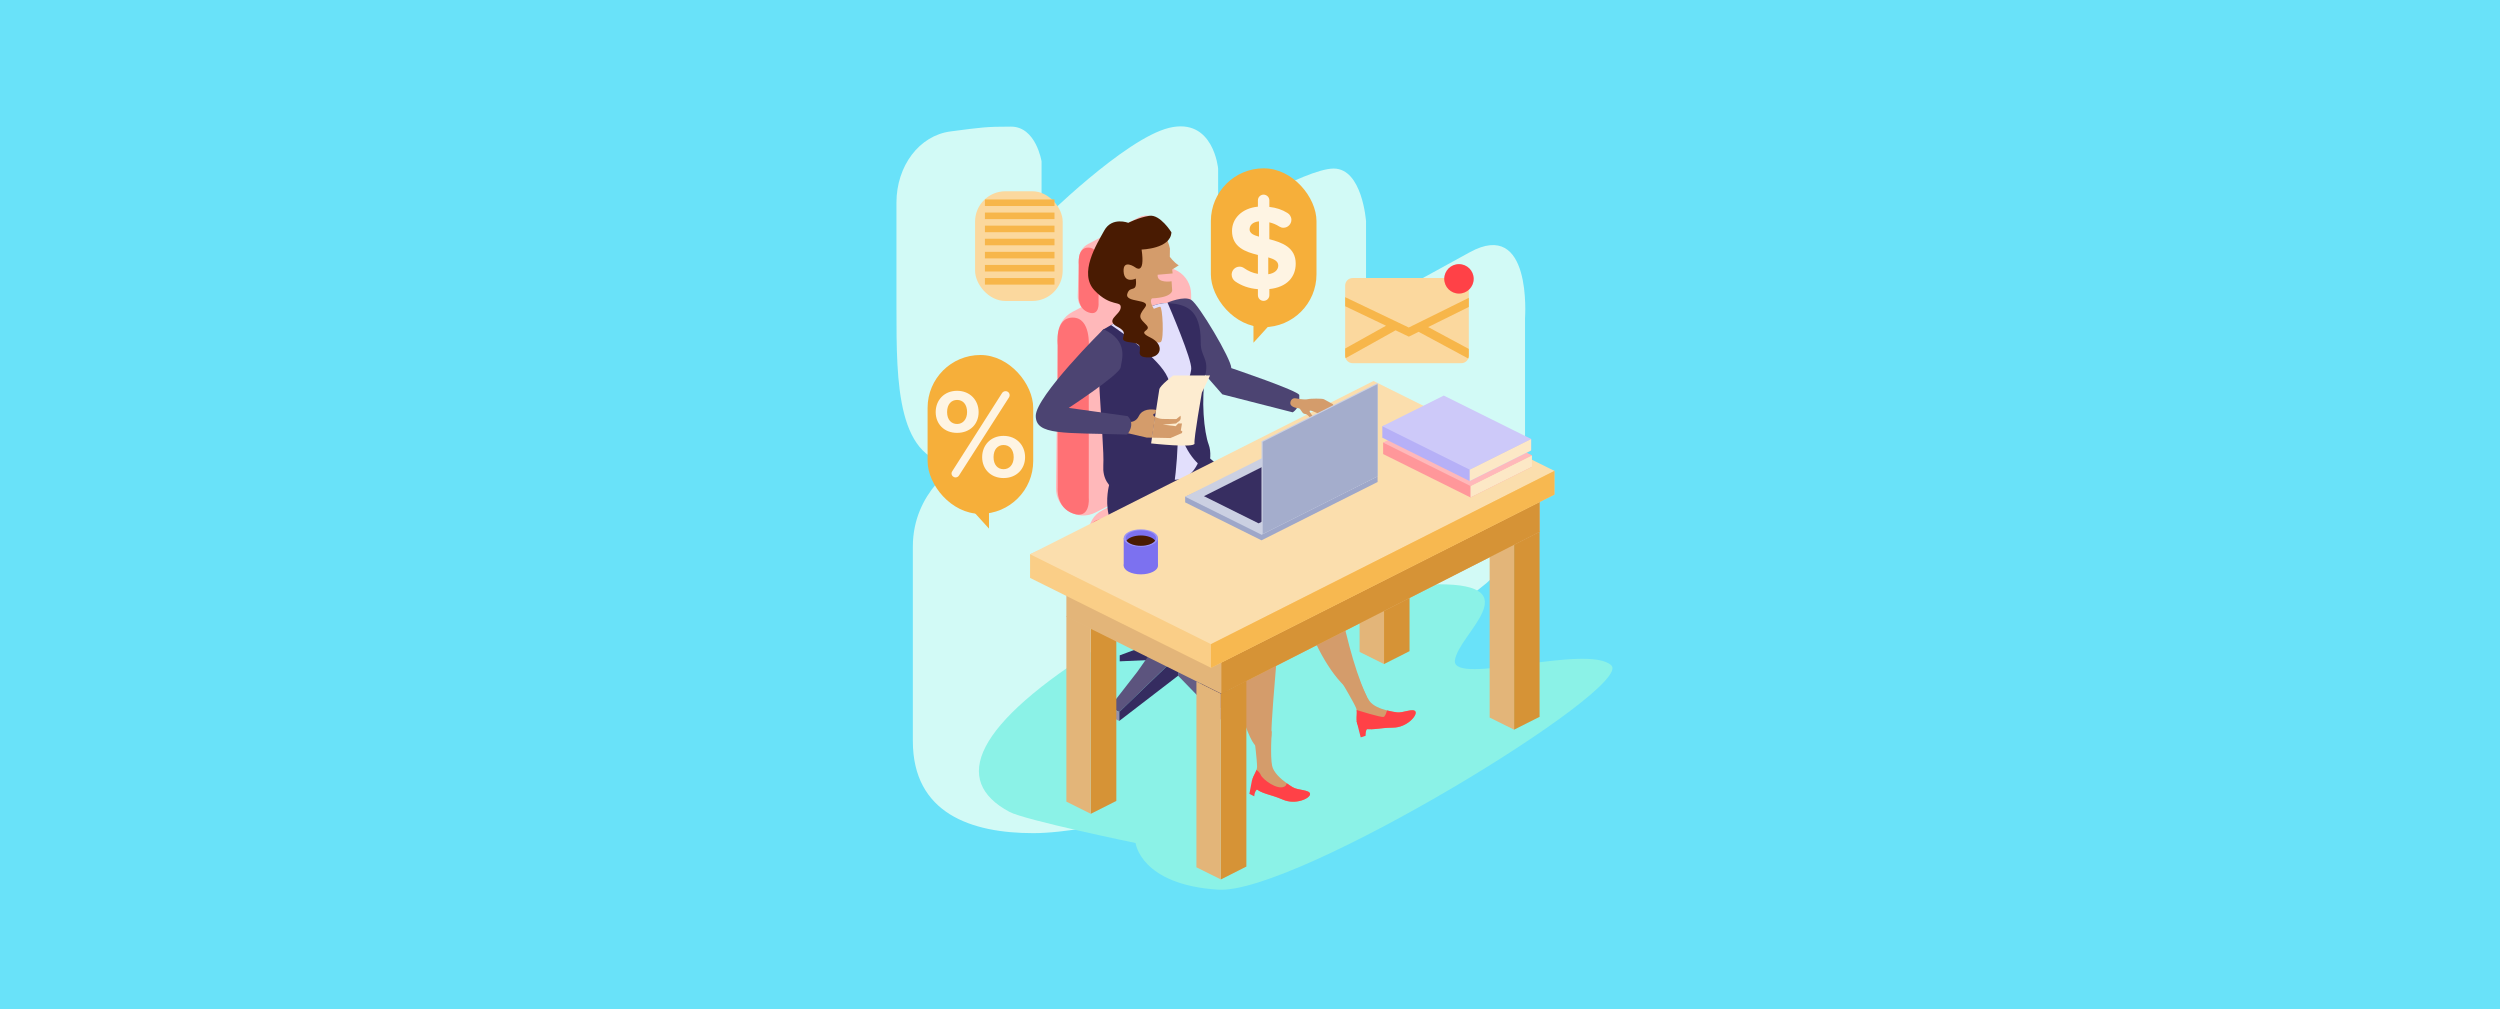 <?xml version="1.0" encoding="UTF-8"?>
<svg xmlns="http://www.w3.org/2000/svg" id="Capa_1" data-name="Capa 1" viewBox="0 0 1090 440">
  <defs>
    <style>
      .cls-1 {
        fill: #f7b64a;
      }

      .cls-1, .cls-2, .cls-3, .cls-4, .cls-5, .cls-6, .cls-7, .cls-8, .cls-9, .cls-10, .cls-11, .cls-12, .cls-13, .cls-14, .cls-15, .cls-16, .cls-17, .cls-18, .cls-19, .cls-20, .cls-21, .cls-22, .cls-23, .cls-24, .cls-25, .cls-26, .cls-27, .cls-28, .cls-29, .cls-30, .cls-31, .cls-32, .cls-33, .cls-34 {
        stroke-width: 0px;
      }

      .cls-2 {
        fill: #f7b850;
      }

      .cls-3 {
        fill: #face87;
      }

      .cls-4 {
        fill: #4c4472;
      }

      .cls-5 {
        fill: #7c71f0;
      }

      .cls-6 {
        fill: #352c60;
      }

      .cls-7 {
        fill: #491b02;
      }

      .cls-8 {
        fill: #5c547e;
      }

      .cls-9 {
        fill: #645d85;
      }

      .cls-10 {
        fill: #9692ad;
      }

      .cls-11 {
        fill: #372e61;
      }

      .cls-12 {
        fill: #cbd0e2;
      }

      .cls-13 {
        fill: #e2dffc;
      }

      .cls-14 {
        fill: #d49c6b;
      }

      .cls-15 {
        fill: #d69336;
      }

      .cls-16 {
        fill: #d2faf6;
      }

      .cls-17 {
        fill: #a4adcc;
      }

      .cls-18 {
        fill: #cdc9f9;
      }

      .cls-19 {
        fill: #8bf2e7;
      }

      .cls-20 {
        fill: #b6b0f7;
      }

      .cls-21 {
        fill: #9c94f4;
      }

      .cls-22 {
        fill: #9ea7c9;
      }

      .cls-23 {
        fill: #ff979a;
      }

      .cls-24 {
        fill: #fce8c6;
      }

      .cls-25 {
        fill: #fbd89e;
      }

      .cls-26 {
        fill: #ff7175;
      }

      .cls-27 {
        fill: #fdecd0;
      }

      .cls-28 {
        fill: #69e2f9;
      }

      .cls-29 {
        fill: #fef4e3;
      }

      .cls-30 {
        fill: #e3b579;
      }

      .cls-31 {
        fill: #ff4147;
      }

      .cls-32 {
        fill: #ffb8ba;
      }

      .cls-33 {
        fill: #fbdead;
      }

      .cls-34 {
        fill: #f6af3a;
      }
    </style>
  </defs>
  <rect class="cls-28" width="1090" height="440"></rect>
  <g>
    <path class="cls-16" d="m390.86,135.1c0,31.33,0,67.35,27,67.35,0,0-19.86,11.59-19.86,35.86v84.74c0,31.63,25.5,40.2,52.51,40.2s80.2-15.64,80.2-15.64l116.87-92.95s17.33-13.05,17.33-40.2v-75.71s3.22-43.86-24.18-28.72c-27.41,15.14-45.14,24.54-45.14,24.54v-38.11s-1.61-22.97-14.11-22.97-50.38,22.97-50.38,22.97v-22.97s-2.02-22.45-21.36-17.75-55.62,40.72-55.62,40.72v-26.11s-2.42-15.14-13.3-15.14-12.85.32-26.41,2.1c-13.57,1.78-23.56,14.99-23.56,31.06v46.72Z"></path>
    <path class="cls-19" d="m627.19,254.74s-128.46,15.2-146.01,26.06c-57.12,35.34-66.4,59.62-41.05,73.18,6.74,3.61,54.98,13.57,54.98,13.57,0,0,2.14,18.21,36.06,20.35,33.91,2.14,181.71-88.18,171.35-97.82-10.35-9.64-69.61,9.28-68.18-2.14,1.43-11.42,32.84-33.2-7.14-33.2Z"></path>
    <g>
      <g>
        <polygon class="cls-6" points="523.53 281.08 540.83 287.53 540.83 290.14 524.14 289.39 523.53 281.08"></polygon>
        <polygon class="cls-6" points="505.5 279.29 488.2 285.73 488.2 288.34 504.89 287.6 505.5 279.29"></polygon>
        <g>
          <polygon class="cls-6" points="513.65 214.17 513.65 286.07 523.53 281.08 523.53 209.18 513.65 214.17"></polygon>
          <polygon class="cls-9" points="504.19 209.47 513.65 214.17 513.65 286.07 504.19 281.37 504.19 209.47"></polygon>
        </g>
        <g>
          <path class="cls-32" d="m519.34,194.79v-66.37c0-8.92-9.48-14.65-17.38-10.5l-34.4,18.08c-3.83,2.01-6.26,5.95-6.34,10.28l-.81,66.38c-.17,8.97,9.3,14.88,17.29,10.77l35.2-18.1c3.95-2.03,6.44-6.11,6.44-10.55Z"></path>
          <path class="cls-26" d="m474.71,217.3v-66.08s1-12.75-7-12.75-6.57,12-6.57,12v62.2s-.81,8.61,6.76,11.25c7.57,2.64,6.82-6.61,6.82-6.61Z"></path>
        </g>
        <g>
          <path class="cls-32" d="m507.37,117.71v-16.16c0-5.68-6.03-9.32-11.06-6.68l-21.89,11.51c-2.44,1.28-3.98,3.79-4.03,6.54l-.51,16.17c-.11,5.71,5.92,9.47,11,6.86l22.4-11.52c2.52-1.29,4.1-3.88,4.1-6.71Z"></path>
          <path class="cls-26" d="m478.97,132.03v-15.98s.64-8.11-4.45-8.11-4.18,7.63-4.18,7.63v13.5s-.51,5.48,4.3,7.16,4.34-4.21,4.34-4.21Z"></path>
        </g>
        <g>
          <path class="cls-32" d="m558.47,239.24l-35.79,18.39c-2.91,1.5-6.34,1.57-9.3.2-.1-.04-.2-.09-.3-.14-.27-.13-.82-.4-1.59-.79l-.31-.16s-.08-.04-.11-.05l-.56-.28c-.07-.04-.15-.07-.22-.11l-.7-.35-.49-.24c-.34-.17-.69-.35-1.06-.53l-.56-.28c-.29-.15-.59-.29-.88-.44l-.61-.31c-.62-.31-1.27-.63-1.94-.96l-1.35-.67-1.04-.52-.71-.35c-.24-.12-.47-.24-.71-.36l-.72-.36c-.48-.24-.96-.48-1.45-.72l-.73-.36c-8.28-4.12-16.69-8.3-16.69-8.3-3.9-1.94-5.87-5.69-5.91-9.45h0c-.03-3.78,1.9-7.56,5.78-9.55l35.79-18.39c3.01-1.55,6.58-1.57,9.6-.07l32.45,16.13c7.81,3.88,7.89,15.01.13,19Z"></path>
          <path class="cls-26" d="m521.07,253.37c-.88,4.99-5.03,5.61-7.69,4.47-.1-.04-.2-.09-.3-.14-.27-.13-.82-.4-1.59-.79l-.31-.16s-.08-.04-.11-.05l-.56-.28c-.07-.04-.15-.07-.22-.11l-.7-.35-.49-.24c-.34-.17-.69-.35-1.06-.53l-.56-.28c-.29-.15-.59-.29-.88-.44l-.61-.31c-.62-.31-1.27-.63-1.94-.96l-1.35-.67-1.04-.52-.71-.35c-.24-.12-.47-.24-.71-.36l-.72-.36c-.48-.24-.96-.48-1.45-.72l-.73-.36c-8.28-4.12-16.69-8.3-16.69-8.3-3.9-1.94-5.87-5.69-5.91-9.45h0c.02-.43.49-9.63,12.48-3.76,12.25,6,31,16.5,31,16.5,0,0,3.8,3.32,2.88,8.5Z"></path>
        </g>
        <polygon class="cls-6" points="513.65 286.07 534.62 311.93 539.65 308.59 523.53 281.08 513.65 286.07"></polygon>
        <polygon class="cls-9" points="513.65 286.07 513.65 294.61 534.25 315.84 534.62 311.93 513.65 286.07"></polygon>
        <polygon class="cls-6" points="534.25 315.84 539.65 311.93 539.65 308.59 534.62 311.93 534.25 315.84"></polygon>
        <polygon class="cls-8" points="487.97 310.45 491.87 306.73 505.78 293.26 513.6 285.78 505.78 281.89 504.15 281.08 495.9 292.86 483.82 308.39 487.97 310.45"></polygon>
        <polygon class="cls-6" points="487.97 310.45 487.97 314.35 513.65 294.61 513.6 285.78 487.97 310.45"></polygon>
        <polygon class="cls-10" points="483.82 308.39 483.82 312.22 487.97 314.35 487.97 310.45 483.82 308.39"></polygon>
      </g>
      <path class="cls-4" d="m509.02,131.94s7.16-3.1,10.36-1.19,17.48,25.82,17.48,29.75c0,0,29.63,10,29.63,11.78s.36,5.35-2.86,7.5l-30.7-7.85-17.49-19.99-6.43-19.99Z"></path>
      <path class="cls-14" d="m571.18,346.2c.07,1.91-6.34,4.86-11.86,2.43-5.52-2.43-9.54-2.43-12.41-5.38-2.42-2.49.05-5.1.9-7.53.16-.45.26-.89.27-1.32.04-2.77-1.17-12.32-1.17-12.32l7.56-3.3s-.7,10.93.17,15.09c.61,2.95,3.76,5.72,6.33,7.58,1.06.77,2.03,1.38,2.69,1.78,2.26,1.39,7.46,1.04,7.53,2.95Z"></path>
      <path class="cls-14" d="m607.24,317.26c-6.03-.02-9.72,1.58-13.53.02-3.41-1.4-1.83-5.11-2.22-7.71h0c-.04-.31-.12-.6-.23-.87-1.08-2.56-5.99-10.83-5.99-10.83l5.61-6.04s3.73,10.3,6.19,13.77c1.53,2.16,4.78,3.42,7.66,4.15,1.75.45,3.36.7,4.35.84,2.62.37,7.25-2.02,8.08-.3.82,1.72-3.87,6.98-9.91,6.96Z"></path>
      <path class="cls-14" d="m554.36,319.36c.17,7.33-5.35,7.85-7.5,5.15-4.55-5.71-13.5-37.82-16.4-57.95l29.59-21.44c-.45,9.06-5.87,67.01-5.69,74.24Z"></path>
      <path class="cls-6" d="m554.05,247.77s-.02.45-.06,1.27l-29.59,21.44c-1.1-7.62-1.71-12.85-1.71-12.85l-20.22-17.56c-25.83-3.86-18.89-28.62-18.89-28.62l35.77-16.67.99,3.41,3.2,10.98,23.36,29.53,7.16,9.05Z"></path>
      <path class="cls-14" d="m595.42,302.58c2.9,6.35-1.87,3.79-9.35-3.57-16.71-16.42-24.86-55.32-29.04-66.15l18.81-13.62c3.25,14.15,8.9,59.92,19.58,83.34Z"></path>
      <path class="cls-6" d="m576.91,232.45l-18.81,13.62c-.53-1.37-.82-2.13-.82-2.13l-10.38-5.22-15.13-7.6c-25.83-3.86-26.25-28.12-26.25-28.12l14.83-4.8,3.81-1.23,13.55,11.53,37.3,17.91s.72,2.26,1.92,6.04Z"></path>
      <path class="cls-13" d="m500.22,203.79s5.94,6.33,13.8,5.26,10-12.14,10-12.14l-8.57-19.63-10,1.78-5.23,24.73Z"></path>
      <path class="cls-6" d="m526.43,205.2c-3.63-2.07-10.24-7.52-12.77-20.43,0,0,0,28.81-4.33,34.69-.93.06-1.88.06-2.87-.03-15.63-1.34-26.08-5.51-25.42-16.43.66-10.92-4.92-55.29,0-59.35,0,0,1.31-.77,3.39-1.92,6.11-3.37,18.87-9.98,24.48-9.6.06,0,.13,0,.2.01,7.45.52,14.53,2.13,14.41,17.17-.05,6.13,3.43,6.76,2.15,13.57-2.15,11.44-.66,25.65,1.31,30.93,1.15,3.08.91,7.28-.55,11.4Z"></path>
      <path class="cls-13" d="m519.38,160.85c-.36,4.28-5.71,17.49-5.71,17.49,0,0-.36-4.28-4.64-13.92-3.53-7.95-19.2-19.05-24.59-22.7,6.11-3.37,18.87-9.98,24.48-9.6.06,0,.13,0,.2.01,1.02,2.36,10.6,24.66,10.26,28.71Z"></path>
      <path class="cls-14" d="m489.62,141.3v-11.31s-7.47-3.06-8.11-13.69,7.25-19.71,14.51-19.12,12.25,2.87,14.07,11.19l-.05,3.58s1.73,2.45,3.9,3.74l-2.88,1.81.21,1.72-6.54.57c-.36,3.93,6.08,2.84,6.08,2.84l.25,3.94s.32,3.1-8.75,3.52c0,0-2.15,1.17,2.33,6.72,0,0,1.19,2.65-3.72,6.71s-11.31,2.25-11.31-2.23Z"></path>
      <path class="cls-14" d="m494.39,138.36s10.35-4.64,11.42-4.64,1.78,13.92.36,15.35-15.71-2.86-18.21-6.43,6.43-4.28,6.43-4.28Z"></path>
      <path class="cls-7" d="m497.71,108.8s12.68-.29,13.03-7.5c0,0-4.91-7.98-9.67-7.21s-9.11,3.06-9.11,3.06c0,0-7.13-2.75-10.48,3.32-3.35,6.07-11.35,18.74-4.22,26.2,7.13,7.46,11.63,4.2,11.37,7.48s-7.32,5.44-1.13,8.48c6.19,3.04-2.05,5.9,5.74,6.68s-.01,5.98,6.58,6.51c6.59.52,8.15-5.55,1.73-8.67s1.04-2.61-1.73-5.47c-2.78-2.86-3.9-3.47-.69-7.52s-8.85-1.97-7.63-6.03c1.21-4.06,4.46.13,3.71-6.65,0,0-5.02,2.42-5.32-3.13s5.05-1.8,5.05-1.8c0,0,4.49,3.88,2.8-7.74Z"></path>
      <path class="cls-27" d="m524.02,171.2s-3.57,19.99-3.21,22.13-18.92,0-18.92,0c0,0,.14-.97.37-2.51.33-2.22.84-5.62,1.35-9.06.07-.5.15-1,.22-1.5.08-.52.16-1.04.24-1.55.66-4.39,1.25-8.23,1.39-8.94.36-1.78,6.07-6.07,6.07-6.07h16.06l-3.57,7.5Z"></path>
      <path class="cls-14" d="m502.81,180.89c.01.3.32.61.8.88-.51,3.43-1.02,6.84-1.35,9.06l-2.31-.05-11.5-2.65.17-5.08s5.64,3,7.89-1.62c1.6-3.27,5.44-3.1,7.55-2.71-.08.51-.16,1.03-.24,1.55-.63.03-1.05.19-1.02.62Z"></path>
      <path class="cls-14" d="m515.51,188.13l-.21.69-4.99,2.17-8.05-.17c.33-2.22.84-5.62,1.35-9.06.82.47,2.12.84,3.19.9,1.69.09,6.12.04,6.12.04l1.78-1.45s.43,1.66-.56,2.31c-1,.65-1.35,1.08-1.35,1.08l-5.81.48,5.6.7,1.15-1.18h1.62l-.52,3.04.69.44Z"></path>
      <path class="cls-4" d="m481.09,143.54s-29.5,29.22-29.5,37.78,11.96,7.28,39.89,8.15c0,0,3.82-4.46.17-8.04l-25.68-3.58s22.25-14.57,22.64-17.69,3.76-11.43-7.53-16.61Z"></path>
      <g>
        <g>
          <polygon class="cls-15" points="603.43 208.54 603.43 289.53 614.56 283.91 614.56 202.92 603.43 208.54"></polygon>
          <polygon class="cls-30" points="592.78 203.24 603.43 208.54 603.43 289.53 592.78 284.23 592.78 203.24"></polygon>
        </g>
        <g>
          <polygon class="cls-15" points="660.14 237.16 660.14 318.14 671.26 312.53 671.26 231.54 660.14 237.16"></polygon>
          <polygon class="cls-30" points="649.48 231.86 660.14 237.16 660.14 318.14 649.48 312.85 649.48 231.86"></polygon>
        </g>
        <g>
          <polygon class="cls-15" points="475.59 273.83 475.59 354.82 486.72 349.2 486.72 268.21 475.59 273.83"></polygon>
          <polygon class="cls-30" points="464.94 268.54 475.59 273.83 475.59 354.82 464.94 349.52 464.94 268.54"></polygon>
        </g>
        <g>
          <polygon class="cls-30" points="671.26 231.88 532.53 302.47 464.94 268.87 464.94 248.21 603.67 186.47 671.26 211.22 671.26 231.88"></polygon>
          <polygon class="cls-15" points="532.53 281.81 532.53 302.47 671.26 231.88 671.26 211.22 532.53 281.81"></polygon>
        </g>
        <polygon class="cls-3" points="677.72 215.64 527.98 291.17 449.11 251.97 449.11 241.64 598.85 176.44 677.72 205.31 677.72 215.64"></polygon>
        <polygon class="cls-33" points="677.72 205.31 527.98 280.84 449.11 241.64 598.85 166.11 677.72 205.31"></polygon>
        <polygon class="cls-2" points="527.98 280.84 527.98 291.17 677.72 215.64 677.72 205.31 527.98 280.84"></polygon>
        <g>
          <polygon class="cls-15" points="532.3 302.45 532.3 383.44 543.42 377.82 543.42 296.83 532.3 302.45"></polygon>
          <polygon class="cls-30" points="521.64 297.16 532.3 302.45 532.3 383.44 521.64 378.14 521.64 297.16"></polygon>
        </g>
      </g>
      <g>
        <ellipse class="cls-5" cx="497.41" cy="246.62" rx="7.47" ry="3.8"></ellipse>
        <rect class="cls-5" x="489.94" y="234.59" width="14.93" height="12.03"></rect>
        <ellipse class="cls-21" cx="497.41" cy="234.59" rx="7.47" ry="3.8"></ellipse>
        <path class="cls-5" d="m504.04,234.59c0,.39-.13.77-.38,1.13-.91,1.31-3.36,2.25-6.25,2.25s-5.34-.94-6.25-2.25c-.25-.35-.38-.73-.38-1.13,0-1.86,2.97-3.38,6.63-3.38s6.63,1.51,6.63,3.38Z"></path>
        <path class="cls-7" d="m503.66,235.72c-.91,1.31-3.36,2.25-6.25,2.25s-5.34-.94-6.25-2.25c.91-1.31,3.36-2.25,6.25-2.25s5.34.94,6.25,2.25Z"></path>
      </g>
      <path class="cls-31" d="m607.24,317.26c-6.03-.02-9.72,1.58-13.53.02-3.41-1.4-1.83-5.11-2.22-7.71.24.07,10.72,3.36,11.78,3,.63-.21,1.14-1.66,1.45-2.82,1.75.45,3.36.7,4.35.84,2.62.37,7.25-2.02,8.08-.3.82,1.72-3.87,6.98-9.91,6.96Z"></path>
      <path class="cls-31" d="m571.18,346.2c.07,1.91-6.34,4.86-11.86,2.43-5.52-2.43-9.54-2.43-12.41-5.38-2.42-2.49.05-5.1.9-7.53.59.36,1.46,1.07,1.92,2.2.71,1.78,7.14,6.78,10.35,5,.57-.32.84-.83.89-1.45,1.06.77,2.03,1.38,2.69,1.78,2.26,1.39,7.46,1.04,7.53,2.95Z"></path>
      <path class="cls-31" d="m591.45,314.35l1.82,7.15,2.14-.71s-.07-2.9.86-2.88-4.82-3.56-4.82-3.56Z"></path>
      <path class="cls-31" d="m545.87,340.14l-1.14,5.99,2.14,1.07s0-3.57,2.86-3.57-3.85-3.49-3.85-3.49Z"></path>
      <path class="cls-14" d="m565.07,173.7s3.57.71,5,.36,6.43-.36,7.14,0,3.93,2.14,3.93,2.14l1.07,2.14-5,3.21s-5.35-2.86-6.07-2.5,1.43,2.14,1.43,3.21-.36,1.43-.36,1.43c0,0-1.78-3.21-3.21-3.21s-1.78-2.5-2.86-2.5-3.57-.71-3.57-2.14,1.07-2.5,2.5-2.14Z"></path>
      <g>
        <polygon class="cls-22" points="600.63 210.15 550.01 235.58 516.73 219.04 516.73 216.58 567.35 193.61 600.63 207.69 600.63 210.15"></polygon>
        <polygon class="cls-12" points="600.63 207.69 550.01 233.12 516.73 216.58 567.35 191.15 600.63 207.69"></polygon>
        <polygon class="cls-11" points="585 209.97 548.75 228.18 524.92 216.33 561.17 198.12 585 209.97"></polygon>
        <polygon class="cls-12" points="600.63 166.94 600.63 207.69 550.53 232.85 550.01 233.12 550.01 192.36 600.63 166.94"></polygon>
        <polygon class="cls-17" points="600.63 167.48 600.63 207.69 550.53 232.85 550.53 192.64 600.63 167.48"></polygon>
      </g>
      <g>
        <polygon class="cls-23" points="667.94 203.53 641.14 216.9 603.05 197.97 603.05 192.98 629.85 184.6 667.94 198.54 667.94 203.53"></polygon>
        <polygon class="cls-32" points="667.94 198.54 641.14 211.91 603.05 192.98 629.85 179.61 667.94 198.54"></polygon>
        <polygon class="cls-24" points="641.14 211.91 641.14 216.9 667.94 203.53 667.94 198.54 641.14 211.91"></polygon>
      </g>
      <g>
        <polygon class="cls-20" points="667.58 196.39 640.78 209.76 602.69 190.83 602.69 185.84 629.49 177.46 667.58 191.4 667.58 196.39"></polygon>
        <polygon class="cls-18" points="667.58 191.4 640.78 204.77 602.69 185.84 629.49 172.47 667.58 191.4"></polygon>
        <polygon class="cls-24" points="640.78 204.77 640.78 209.76 667.58 196.39 667.58 191.4 640.78 204.77"></polygon>
      </g>
    </g>
    <g>
      <rect class="cls-34" x="527.94" y="73.39" width="46.05" height="69.26" rx="23.03" ry="23.03"></rect>
      <polygon class="cls-34" points="546.51 141.57 546.51 149.43 553.65 141.57 546.51 141.57"></polygon>
      <path class="cls-29" d="m553.44,126.03v2.68c0,1.37-1.16,2.47-2.52,2.47s-2.47-1.1-2.47-2.47v-2.63c-4.04-.32-7.3-1.58-9.93-3.41-.89-.63-1.52-1.73-1.52-2.94,0-1.89,1.52-3.47,3.47-3.47.74,0,1.42.26,1.94.63,1.73,1.21,3.73,2.15,6.04,2.52v-8.25c-5.41-1.31-11.29-3.41-11.29-10.5,0-5.36,4.25-9.87,11.29-10.56v-2.78c0-1.37,1.15-2.47,2.47-2.47s2.52,1.1,2.52,2.47v2.89c2.94.32,5.52,1.16,7.88,2.63,1,.58,1.73,1.73,1.73,2.99,0,1.89-1.58,3.47-3.47,3.47-.68,0-1.26-.21-1.79-.53-1.37-.89-2.84-1.47-4.36-1.84v7.35c5.46,1.42,11.5,3.52,11.5,10.66,0,5.78-3.78,10.29-11.5,11.08Zm-4.52-22.85v-6.67c-2.68.26-4.1,1.63-4.1,3.52,0,1.63,1.68,2.52,4.1,3.15Zm8.4,12.61c0-1.94-1.84-2.84-4.36-3.57v7.35c2.99-.42,4.36-2.05,4.36-3.78Z"></path>
    </g>
    <g>
      <rect class="cls-34" x="404.43" y="154.78" width="46.05" height="69.26" rx="23.03" ry="23.03"></rect>
      <polygon class="cls-34" points="431.2 222.61 431.2 230.47 424.06 222.61 431.2 222.61"></polygon>
      <path class="cls-29" d="m407.96,179.67c0-5.19,3.7-9.28,9.33-9.28s9.39,4.09,9.39,9.28-3.7,9.06-9.39,9.06-9.33-3.92-9.33-9.06Zm13.69,0c0-3.37-1.82-5.3-4.36-5.3s-4.36,1.93-4.36,5.3,1.88,5.19,4.36,5.19,4.36-1.99,4.36-5.19Zm-6.79,26.72c0-.33.11-.61.33-.94l21.7-34.07c.33-.5.88-.83,1.55-.83.99,0,1.77.77,1.77,1.77,0,.33-.11.66-.28.94l-21.81,34.07c-.33.5-.88.83-1.49.83-.94,0-1.77-.77-1.77-1.77Zm13.36-7.07c0-5.19,3.7-9.28,9.33-9.28s9.39,4.09,9.39,9.28-3.75,9.11-9.39,9.11-9.33-3.98-9.33-9.11Zm13.75,0c0-3.37-1.88-5.3-4.42-5.3s-4.36,1.93-4.36,5.3,1.82,5.25,4.36,5.25,4.42-1.99,4.42-5.25Z"></path>
    </g>
    <g>
      <rect class="cls-25" x="425.13" y="83.39" width="38.2" height="47.84" rx="13.24" ry="13.24"></rect>
      <rect class="cls-1" x="429.42" y="86.96" width="30.34" height="2.86"></rect>
      <rect class="cls-1" x="429.42" y="92.67" width="30.34" height="2.86"></rect>
      <rect class="cls-1" x="429.42" y="98.38" width="30.34" height="2.86"></rect>
      <rect class="cls-1" x="429.42" y="104.09" width="30.34" height="2.86"></rect>
      <rect class="cls-1" x="429.42" y="109.8" width="30.34" height="2.86"></rect>
      <rect class="cls-1" x="429.42" y="115.51" width="30.34" height="2.86"></rect>
      <rect class="cls-1" x="429.42" y="121.23" width="30.34" height="2.86"></rect>
    </g>
    <g>
      <path class="cls-25" d="m640.4,124.5v30.57c0,.44-.09.85-.24,1.24-.49,1.2-1.66,2.04-3.04,2.04h-47.35c-1.42,0-2.64-.91-3.09-2.18-.12-.34-.19-.71-.19-1.1v-30.57c0-1.81,1.47-3.28,3.28-3.28h47.35c1.81,0,3.28,1.47,3.28,3.28Z"></path>
      <path class="cls-1" d="m640.4,133.83l-17.72,8.77,17.72,9.54v2.94c0,.44-.09.85-.24,1.24l-21.64-11.65-4.27,2.11-5.77-2.76-21.79,12.16c-.12-.34-.19-.71-.19-1.1v-3.14l17.79-9.92-17.79-8.49v-3.96l21.61,10.31,4.19,2,1.92.92.44-.22,4.17-2.06,21.58-10.67v3.98Z"></path>
      <circle class="cls-31" cx="636.11" cy="121.58" r="6.43"></circle>
    </g>
  </g>
</svg>
